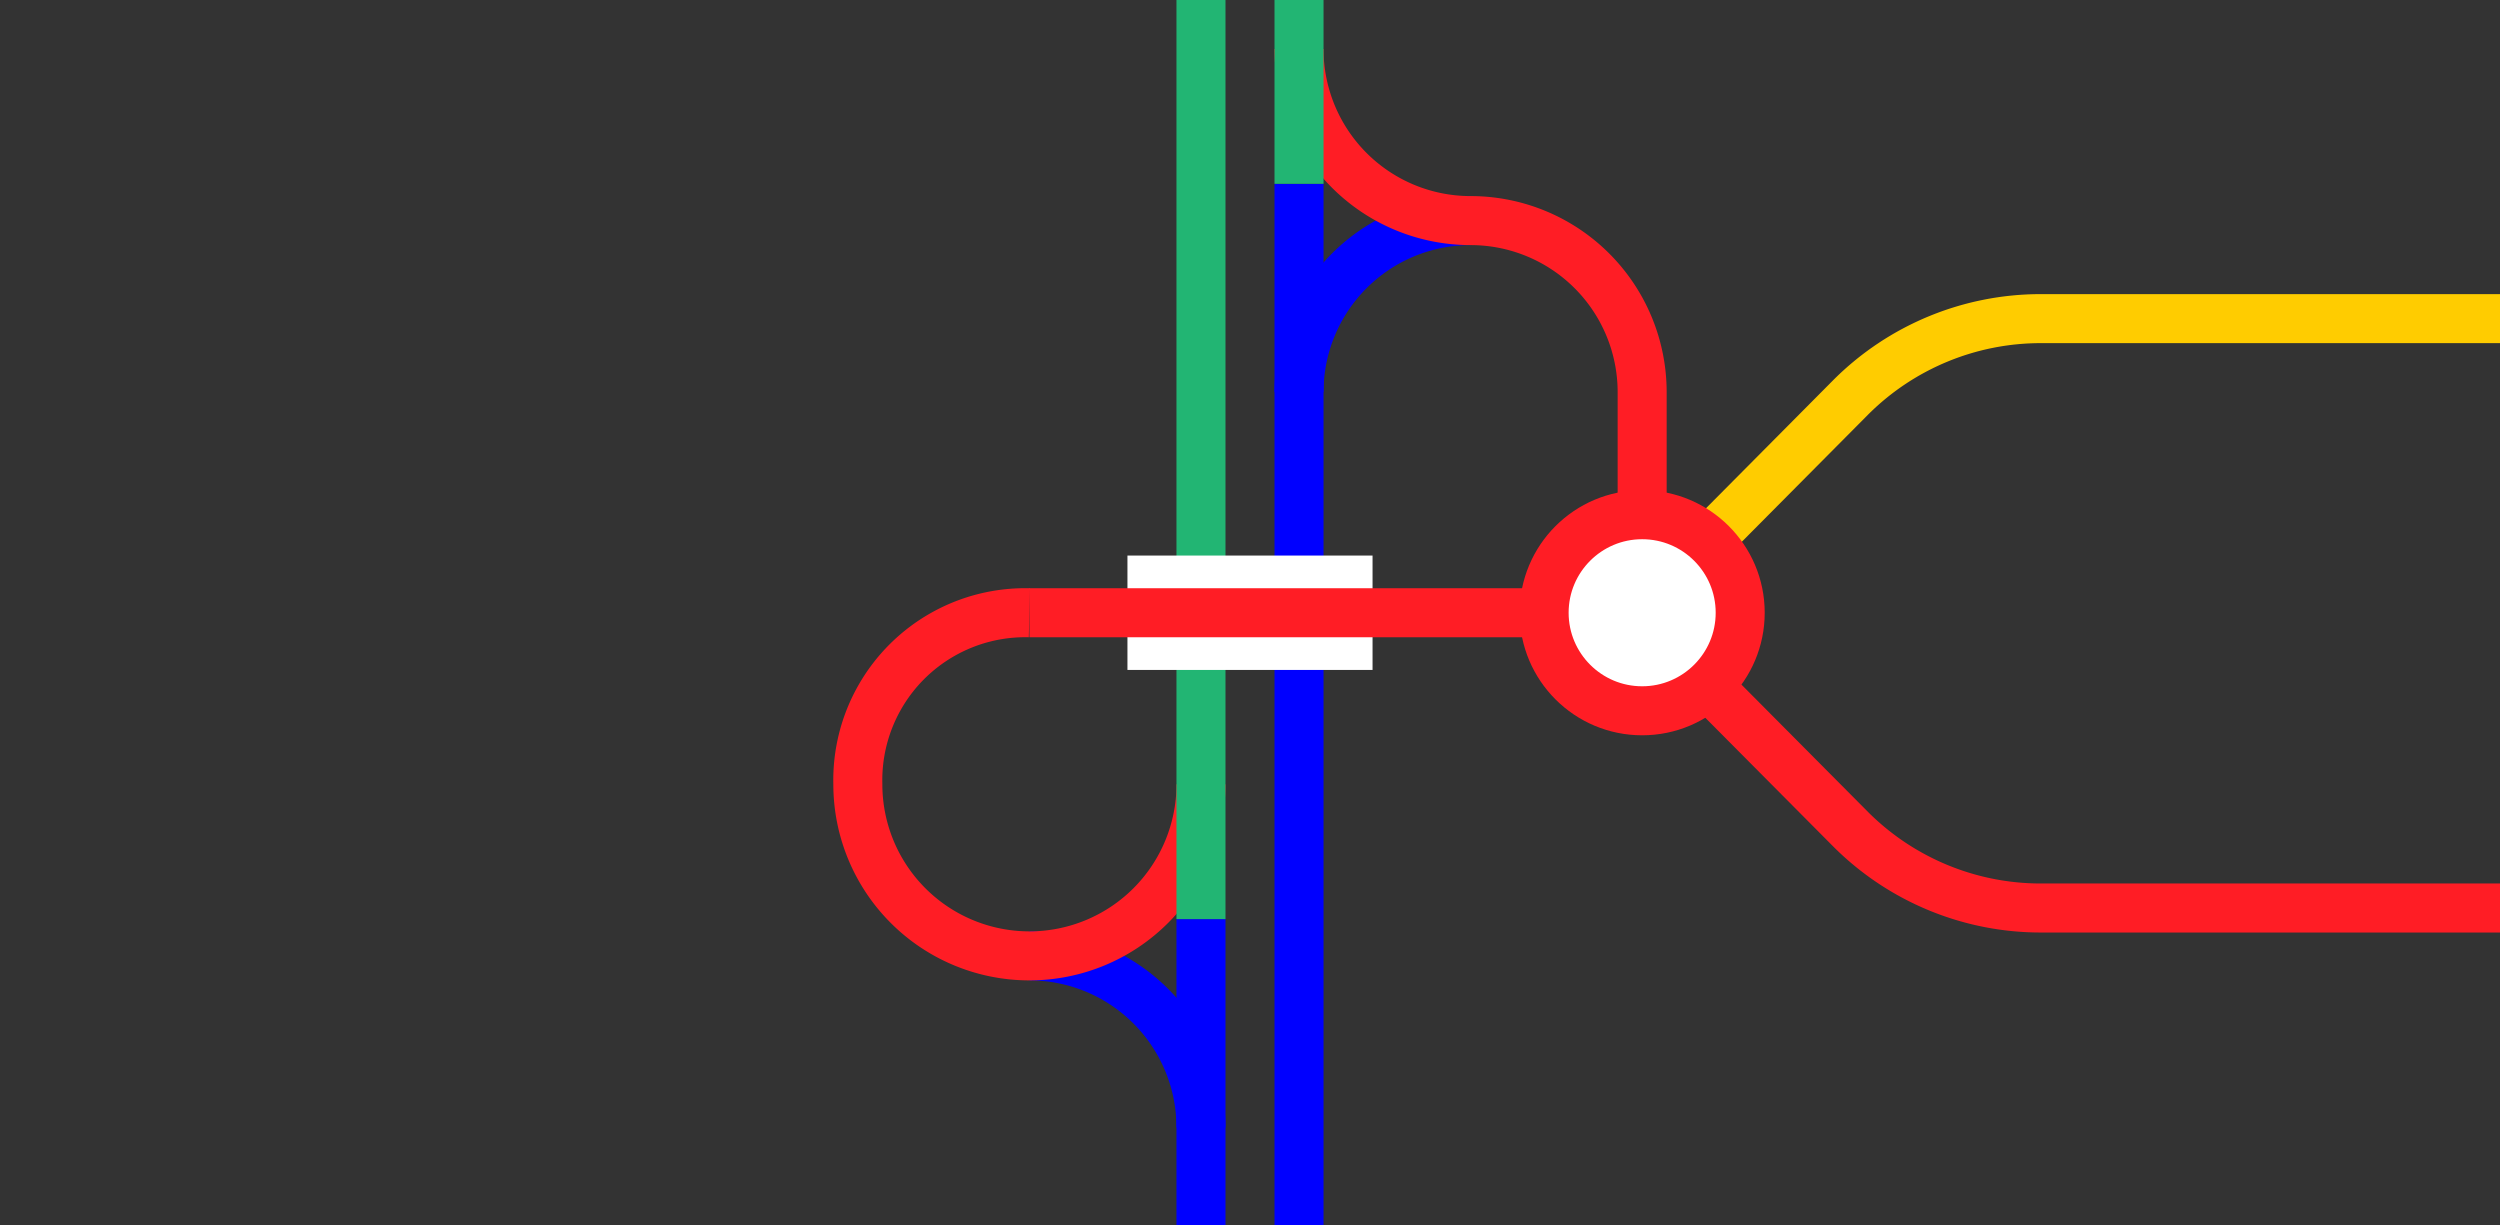 <svg viewBox="0 0 153 75" xmlns="http://www.w3.org/2000/svg"><rect x="0" y="0" width="153" height="75" fill="#333333" stroke="none"/><g fill="none"><path d="m79.5 24a10.5 10.5 0 0 1 10.5-10.5" stroke="#00f" stroke-miterlimit="10" stroke-width="3"/><path d="m79.5 3a10.5 10.5 0 0 0 10.5 10.5 10.5 10.5 0 0 1 10.5 10.5v12" stroke="#ff1d25" stroke-miterlimit="10" stroke-width="3"/><path d="m63 58.5a10.5 10.5 0 0 1 10.5 10.5" stroke="#00f" stroke-miterlimit="10" stroke-width="3"/><path d="m73.5 48a10.5 10.5 0 0 1 -21 0 10.25 10.25 0 0 1 10.5-10.5" stroke="#ff1d25" stroke-miterlimit="10" stroke-width="3"/><path d="m79.5 11.25v63.75" stroke="#00f" stroke-miterlimit="10" stroke-width="3"/><path d="m73.5 56.25v18.75" stroke="#00f" stroke-miterlimit="10" stroke-width="3"/><path d="m0 35.97h3v3h-3z"/><path d="m150 35.95h3v3h-3z"/><path d="m79.5 0v11.25" stroke="#22b573" stroke-miterlimit="10" stroke-width="3"/><path d="m73.5 0v56.25" stroke="#22b573" stroke-miterlimit="10" stroke-width="3"/><path d="m153 55.57h-28.08a16.45 16.45 0 0 1 -11.63-4.79l-13.17-13.25" stroke="#ff1d25" stroke-miterlimit="10" stroke-width="3"/><path d="m153 19.5h-28.08a16.45 16.45 0 0 0 -11.63 4.79l-13.16 13.25" stroke="#fc0" stroke-miterlimit="10" stroke-width="3"/></g><path d="m69 37.5h15" fill="#fff" stroke="#fff" stroke-miterlimit="10" stroke-width="7"/><path d="m63 37.5h37.13" fill="none" stroke="#ff1d25" stroke-miterlimit="10" stroke-width="3"/><circle cx="100.5" cy="37.5" fill="#fff" r="6" stroke="#ff1d25" stroke-miterlimit="10" stroke-width="3"/></svg>